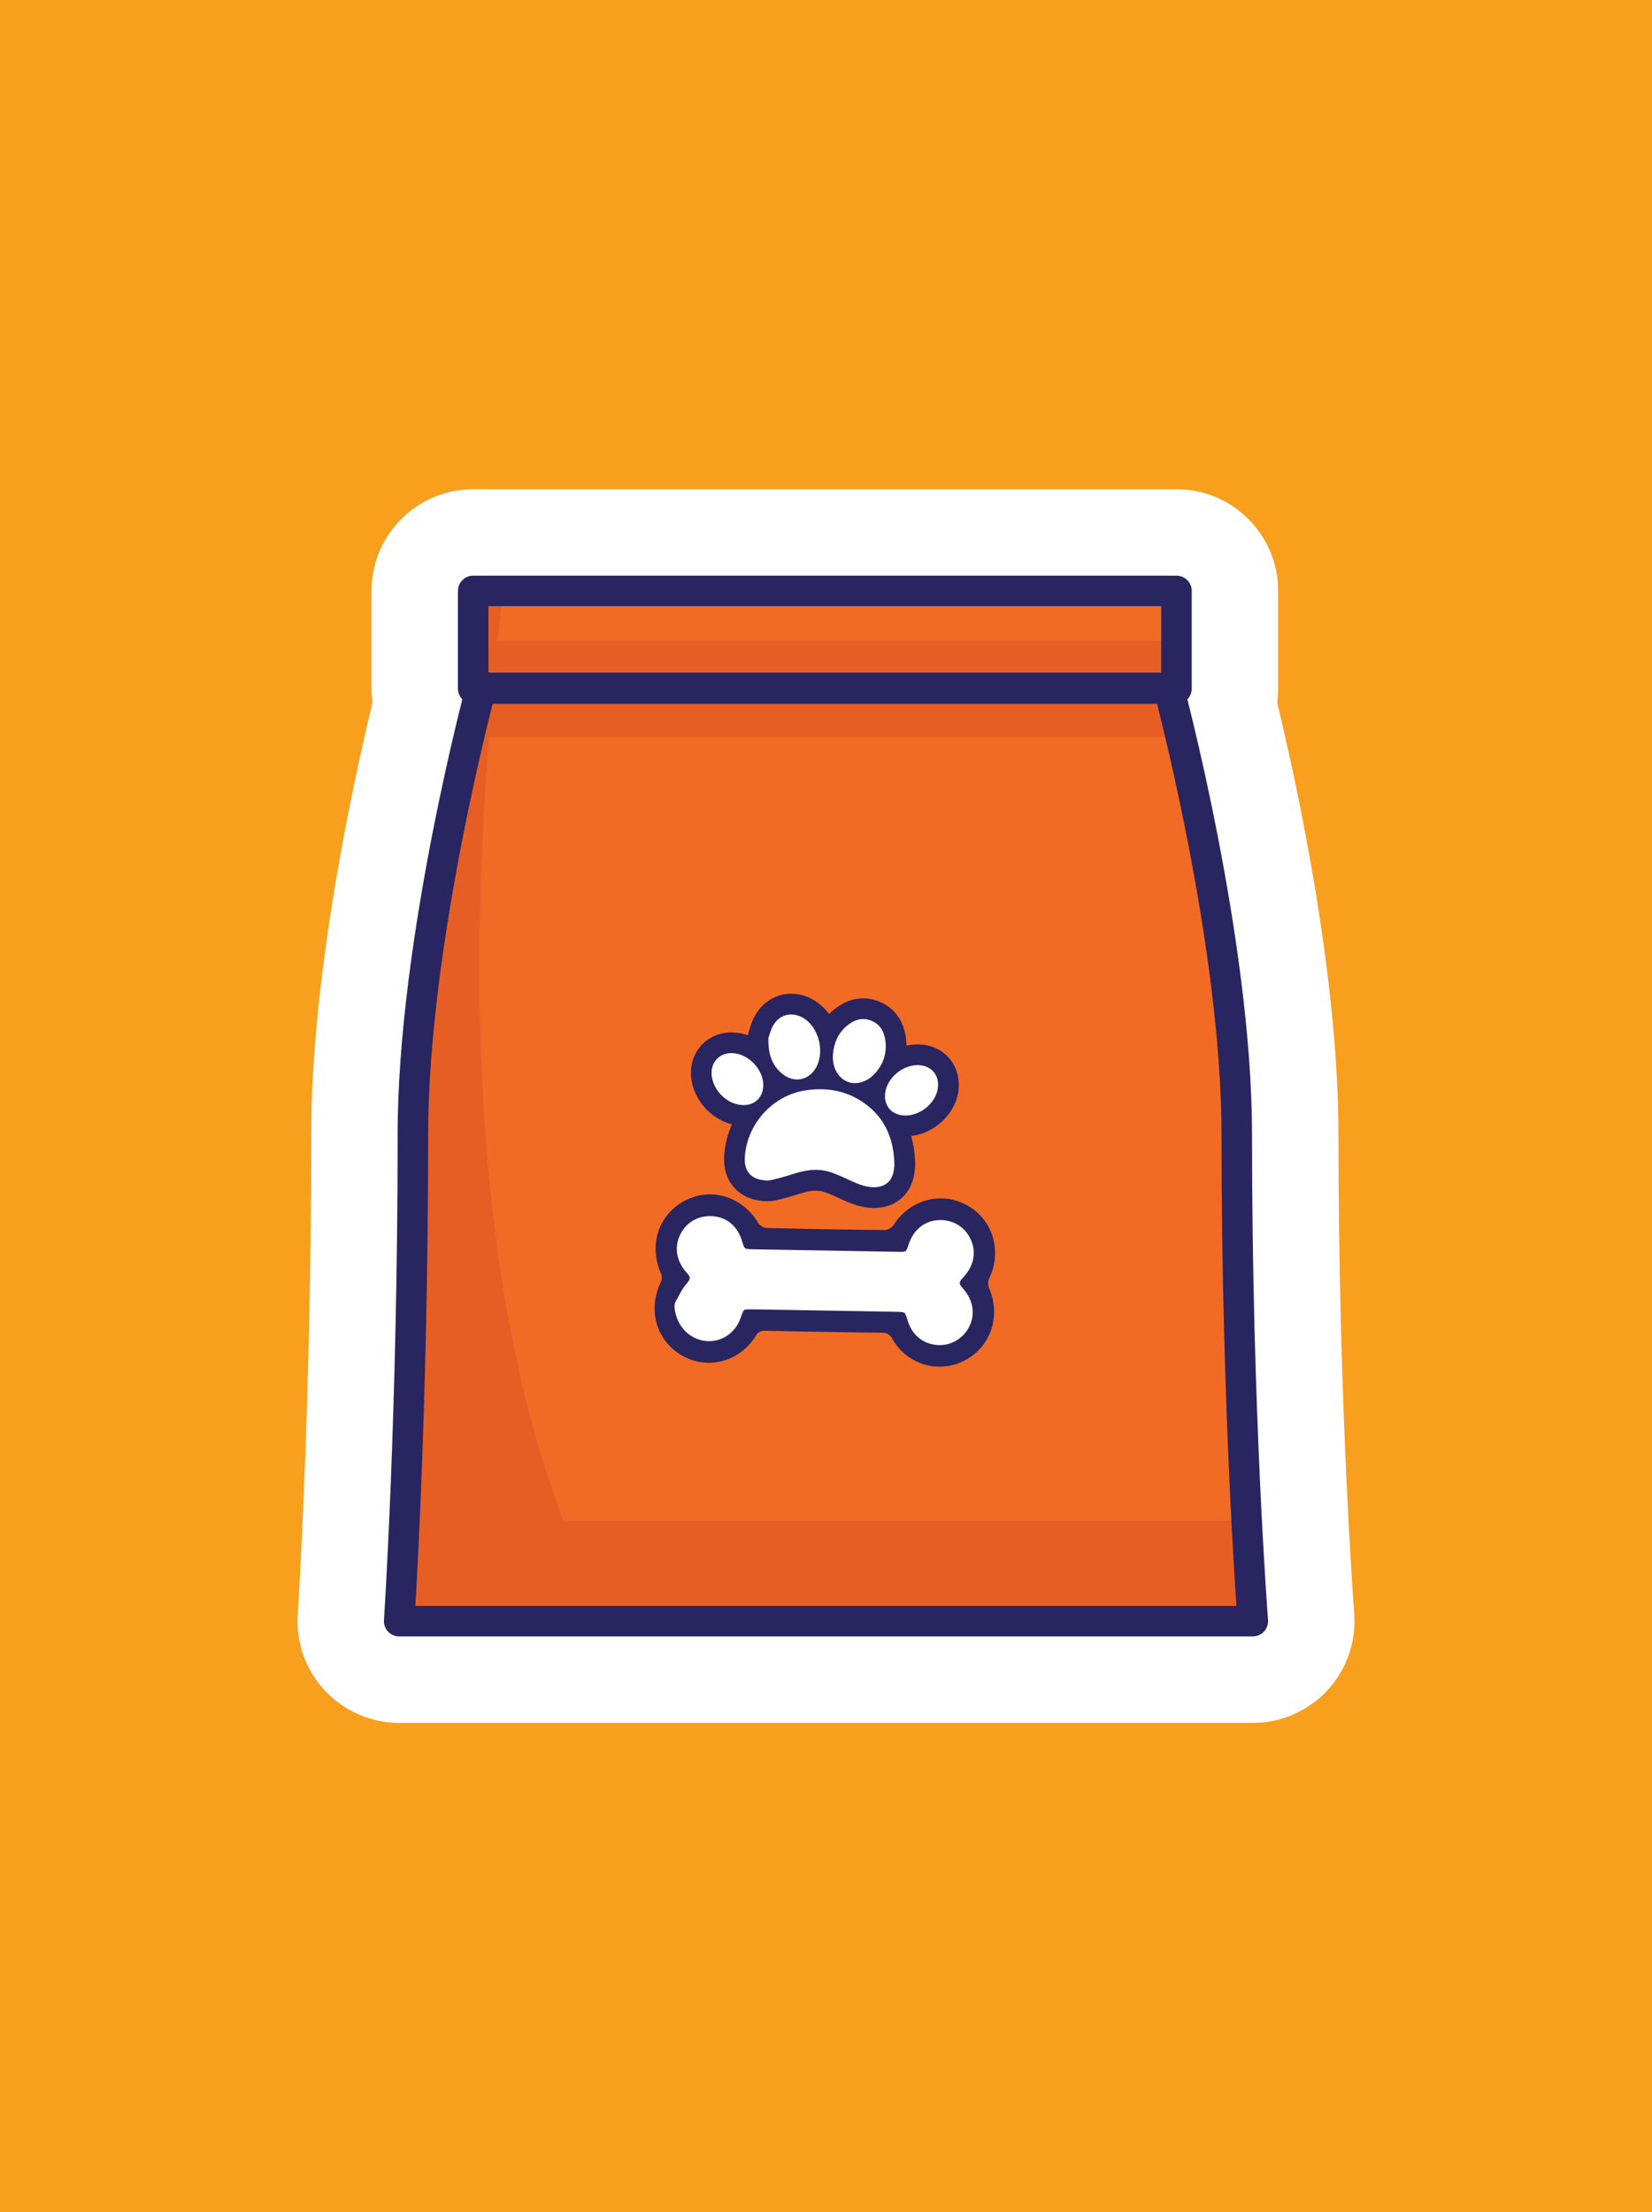 <?xml version="1.0" encoding="UTF-8"?>
<!-- Generator: Adobe Illustrator 28.2.0, SVG Export Plug-In . SVG Version: 6.00 Build 0)  -->
<svg xmlns="http://www.w3.org/2000/svg" xmlns:xlink="http://www.w3.org/1999/xlink" version="1.1" id="Layer_1" x="0px" y="0px" viewBox="0 0 650 870" style="enable-background:new 0 0 650 870;" xml:space="preserve">
<style type="text/css">
	.st0{fill-rule:evenodd;clip-rule:evenodd;fill:#F99F1E;}
	.st1{fill:#FFFFFF;}
	.st2{fill:#3BB54A;}
	.st3{fill-rule:evenodd;clip-rule:evenodd;fill:#FFFFFF;}
	.st4{fill-rule:evenodd;clip-rule:evenodd;fill:#F16B24;}
	.st5{fill-rule:evenodd;clip-rule:evenodd;fill:#E75E25;}
	.st6{fill-rule:evenodd;clip-rule:evenodd;fill:#282561;}
	.st7{fill:#E75E25;}
	.st8{fill-rule:evenodd;clip-rule:evenodd;fill:#E6E7E8;}
	
		.st9{clip-path:url(#SVGID_00000164473416613567008100000014201193138626492846_);fill-rule:evenodd;clip-rule:evenodd;fill:#F16B24;}
	
		.st10{clip-path:url(#SVGID_00000056412602915923981120000008289959091223763622_);fill-rule:evenodd;clip-rule:evenodd;fill:#E75E25;}
	
		.st11{fill-rule:evenodd;clip-rule:evenodd;fill:none;stroke:#282561;stroke-width:12;stroke-linecap:round;stroke-linejoin:round;stroke-miterlimit:10;}
	.st12{fill:#282561;}
	.st13{fill:#F16B24;}
	.st14{fill:#F99F1E;}
	.st15{clip-path:url(#SVGID_00000049936972798800998010000018022733256198970548_);fill:#E75E25;}
	.st16{fill-rule:evenodd;clip-rule:evenodd;fill:#F6891F;}
	.st17{clip-path:url(#SVGID_00000066505761131049494050000007906789619431330735_);fill:#E75E25;}
	.st18{fill:none;stroke:#282561;stroke-width:12;stroke-linecap:round;stroke-linejoin:round;stroke-miterlimit:10;}
	.st19{fill:none;stroke:#282561;stroke-width:9;stroke-linecap:round;stroke-linejoin:round;stroke-miterlimit:10;}
</style>
<rect x="0" y="0" class="st0" width="650" height="870"></rect>
<path class="st3" d="M157.06,677.6c-11.03,0-21.67-4.62-29.21-12.67c-7.53-8.05-11.44-18.98-10.71-29.98  c0.05-0.8,5.31-81.42,5.31-188.91c0-62.09,16.06-136.42,24.1-169.73c-0.25-1.82-0.38-3.66-0.38-5.5V232.4c0-22.06,17.94-40,40-40  H462.9c22.06,0,40,17.94,40,40v38.42c0,1.85-0.13,3.69-0.38,5.5c8.04,33.3,24.1,107.63,24.1,169.73c0,107.07,6.14,187.66,6.2,188.46  c0.86,11.08-2.97,22.11-10.52,30.26c-7.55,8.16-18.25,12.83-29.36,12.83H157.06z"></path>
<path class="st3" d="M512.88,636.05c-0.06-0.81-6.26-81.85-6.26-190c0-63.08-17.4-140.17-24.6-169.36c0.57-1.86,0.88-3.83,0.88-5.87  V232.4c0-11.05-8.95-20-20-20H186.18c-11.05,0-20,8.95-20,20v38.42c0,2.04,0.31,4.01,0.88,5.87c-7.2,29.2-24.6,106.29-24.6,169.36  c0,108.29-5.3,189.42-5.36,190.23c-0.37,5.52,1.57,10.95,5.35,14.99c3.78,4.04,9.07,6.33,14.6,6.33h335.88  c5.57,0,10.89-2.33,14.68-6.42C511.41,647.09,513.31,641.61,512.88,636.05z"></path>
<g>
	<g>
		<defs>
			<path id="SVGID_1_" d="M486.62,446.05c0-73.4-25.14-169.25-26.73-175.23h3.01V232.4H186.18v38.42h3.01     c-1.59,5.98-26.73,101.83-26.73,175.23c0,110.3-5.4,191.55-5.4,191.55h164.61h5.74h165.53     C492.94,637.6,486.62,556.35,486.62,446.05z"></path>
		</defs>
		<use xlink:href="#SVGID_1_" style="overflow:visible;fill-rule:evenodd;clip-rule:evenodd;fill:#F16B24;"></use>
		<clipPath id="SVGID_00000105416290770587477960000005643919918835641011_">
			<use xlink:href="#SVGID_1_" style="overflow:visible;"></use>
		</clipPath>
		
			<path style="clip-path:url(#SVGID_00000105416290770587477960000005643919918835641011_);fill-rule:evenodd;clip-rule:evenodd;fill:#F16B24;" d="    M289.52,695.99l-181-5v-503c0,0,98.36-21.52,95,2C142.52,616.99,289.52,695.99,289.52,695.99z"></path>
	</g>
	<g>
		<defs>
			<path id="SVGID_00000165194589237444455600000009293090708699985596_" d="M486.62,446.05c0-73.4-25.14-169.25-26.73-175.23h3.01     V232.4H186.18v38.42h3.01c-1.59,5.98-26.73,101.83-26.73,175.23c0,110.3-5.4,191.55-5.4,191.55h164.61h5.74h165.53     C492.94,637.6,486.62,556.35,486.62,446.05z"></path>
		</defs>
		<clipPath id="SVGID_00000108308102654007514310000009419059037014475963_">
			<use xlink:href="#SVGID_00000165194589237444455600000009293090708699985596_" style="overflow:visible;"></use>
		</clipPath>
		
			<path style="clip-path:url(#SVGID_00000108308102654007514310000009419059037014475963_);fill-rule:evenodd;clip-rule:evenodd;fill:#E75E25;" d="    M289.52,695.99l-181-5v-503c0,0,98.36-21.52,95,2C142.52,616.99,289.52,695.99,289.52,695.99z"></path>
		
			<rect x="191.52" y="251.99" style="clip-path:url(#SVGID_00000108308102654007514310000009419059037014475963_);fill-rule:evenodd;clip-rule:evenodd;fill:#E75E25;" width="268" height="38"></rect>
		
			<rect x="184.52" y="597.99" style="clip-path:url(#SVGID_00000108308102654007514310000009419059037014475963_);fill-rule:evenodd;clip-rule:evenodd;fill:#E75E25;" width="308" height="38"></rect>
	</g>
	<path class="st11" d="M459.82,270.52H189.27c0,0-26.81,99.73-26.81,175.52c0,110.3-5.4,191.55-5.4,191.55h164.61h5.74h165.53   c0,0-6.32-81.25-6.32-191.55C486.62,370.26,459.82,270.52,459.82,270.52z"></path>
	<rect x="186.18" y="232.4" class="st11" width="276.72" height="38.42"></rect>
	<g>
		<path class="st6" d="M324.14,523.81c-7.69-0.13-15.37-0.23-23.06-0.43c-1.74-0.05-2.74,0.41-3.71,1.99    c-6.26,10.14-18.7,13.49-28.75,7.89c-10.37-5.78-13.94-18.06-8.57-29.11c0.44-0.91,0.45-2.39,0.03-3.32    c-4.94-11.07-1.03-23.14,9.38-28.61c10.34-5.43,22.62-1.65,28.84,8.73c0.6,0.99,2.13,1.98,3.26,2c15.58,0.4,31.16,0.67,46.73,0.8    c1.12,0.01,2.66-0.97,3.29-1.95c6.51-10.12,18.89-13.42,29.15-7.64c10.03,5.66,13.62,18.07,8.44,28.68    c-0.51,1.06-0.5,2.78-0.01,3.86c4.78,10.7,0.7,22.98-9.56,28.34c-10.26,5.36-22.73,1.7-28.55-8.55c-1.04-1.85-2.21-2.32-4.15-2.34    C339.3,524.11,331.72,523.94,324.14,523.81z M269.46,513.76c0.46,4.87,3.46,8.62,7.89,9.46c4.48,0.86,8.68-1.7,10.19-6.19    c1.83-5.44,3-6.27,8.8-6.17c19,0.33,38.01,0.64,57.02,0.98c4.63,0.08,6.28,1.38,7.53,5.82c1.21,4.34,3.88,6.77,7.93,7.24    c3.54,0.4,7.08-1.49,8.79-4.72c1.88-3.55,1.3-7.21-1.66-10.61c-3.23-3.7-3.18-6.48,0.15-10.07c3.09-3.31,3.79-6.95,2.06-10.55    c-1.66-3.43-5.02-5.31-8.92-5.01c-3.82,0.3-6.55,2.68-7.88,6.88c-1.4,4.4-3.08,5.66-7.71,5.58c-19.32-0.32-38.64-0.65-57.96-1    c-4.64-0.08-6.29-1.39-7.53-5.83c-1.19-4.26-3.81-6.72-7.62-7.15c-3.85-0.45-7.34,1.34-9.1,4.66c-1.86,3.53-1.28,7.24,1.67,10.61    c3.22,3.69,3.06,6.4-0.11,10.12C271.53,509.55,270.62,511.76,269.46,513.76z"></path>
		<path class="st3" d="M270.31,524.18c-2.79-2.43-4.53-6-4.91-10.04c-0.08-0.85,0.11-1.7,0.54-2.43c0.33-0.57,0.64-1.16,0.95-1.75    c0.8-1.52,1.7-3.25,3.01-4.79c2.01-2.35,1.89-2.8,0.14-4.79c-4.05-4.63-4.86-10.17-2.21-15.2c2.56-4.86,7.61-7.47,13.18-6.81    c2.61,0.3,4.9,1.28,6.78,2.93c2,1.75,3.44,4.16,4.29,7.18c0.5,1.79,0.9,2.28,1.04,2.41c0.14,0.12,0.67,0.41,2.63,0.44    c19.32,0.35,38.64,0.68,57.96,1c2.79,0.05,2.89-0.03,3.76-2.75c1.82-5.73,5.99-9.27,11.44-9.7c3.66-0.29,7.11,0.82,9.74,3.11    c1.32,1.15,2.39,2.56,3.17,4.19c2.46,5.09,1.45,10.6-2.75,15.1c-1.91,2.05-1.92,2.48-0.07,4.61c4.05,4.65,4.85,10.19,2.19,15.2    c-2.48,4.69-7.64,7.45-12.85,6.86c-2.79-0.32-5.18-1.34-7.12-3.02c-2-1.74-3.44-4.15-4.28-7.16c-0.5-1.78-0.89-2.27-1.04-2.4    c-0.14-0.12-0.67-0.41-2.63-0.44c-12.49-0.22-24.98-0.43-37.46-0.65l-19.56-0.33c-2.8-0.05-3.37,0.19-3.47,0.27    c-0.1,0.07-0.51,0.51-1.39,3.12c-2.16,6.39-8.39,10.13-14.83,8.9C274.25,526.78,272.08,525.73,270.31,524.18    C270.31,524.18,270.31,524.18,270.31,524.18z"></path>
		<path class="st3" d="M269.46,513.76c0.46,4.87,3.46,8.62,7.89,9.46c4.48,0.86,8.68-1.7,10.19-6.19c1.83-5.44,3-6.27,8.8-6.17    c19,0.33,38.01,0.64,57.02,0.98c4.63,0.08,6.28,1.38,7.53,5.82c1.21,4.34,3.88,6.77,7.93,7.24c3.54,0.4,7.08-1.49,8.79-4.72    c1.88-3.55,1.3-7.21-1.66-10.61c-3.23-3.7-3.18-6.48,0.15-10.07c3.09-3.31,3.79-6.95,2.06-10.55c-1.66-3.43-5.02-5.31-8.92-5.01    c-3.82,0.3-6.55,2.68-7.88,6.88c-1.4,4.4-3.08,5.66-7.71,5.58c-19.32-0.32-38.64-0.65-57.96-1c-4.64-0.08-6.29-1.39-7.53-5.83    c-1.19-4.26-3.81-6.72-7.62-7.15c-3.85-0.45-7.34,1.34-9.1,4.66c-1.86,3.53-1.28,7.24,1.67,10.61c3.22,3.69,3.06,6.4-0.11,10.12    C271.53,509.55,270.62,511.76,269.46,513.76z"></path>
	</g>
	<g>
		<path class="st6" d="M374.47,417.48c-2.54-3.67-6.51-6.01-11.18-6.59c-2.19-0.27-4.41-0.14-6.62,0.37    c-0.01-0.76-0.05-1.53-0.13-2.3c-0.73-7.19-4.46-12.52-10.51-15.02c-3.75-1.55-7.72-1.71-11.5-0.47c-2.3,0.76-4.52,2.03-6.6,3.79    c-0.61,0.51-1.18,1.04-1.72,1.6c-1.71-2.33-3.82-4.26-6.24-5.65c-4.33-2.48-9.18-3.04-13.66-1.57c-3.91,1.29-7.21,4.08-9.29,7.86    c-1.11,2.02-1.73,4.03-2.13,5.37c-0.08,0.27-0.15,0.52-0.22,0.71c-0.19,0.53-0.32,1.07-0.4,1.62c-1.91-0.7-3.92-1.1-5.97-1.16    c-1.98-0.05-3.91,0.22-5.72,0.82c-6.59,2.17-10.8,8.17-10.72,15.27c0.09,9.3,7.19,17.82,16.12,20.07    c-1.79,4.04-2.86,8.42-3.06,12.97c-0.4,8.82,5.03,15.63,13.48,16.95c2.03,0.32,4.25,0.55,6.64,0c3.28-0.74,6.51-1.63,9.59-2.63    c4.07-1.32,7-1.55,9.51-0.75c2.12,0.67,4.33,1.7,6.67,2.78l1.01,0.47c3.19,1.47,7.07,2.99,11.65,3.1    c2.11,0.05,4.11-0.23,5.96-0.84c4.94-1.62,8.55-5.52,9.9-10.68c0.33-1.24,0.47-2.36,0.58-3.26c0.03-0.24,0.06-0.48,0.1-0.72    c0.06-0.43,0.09-0.87,0.09-1.3c-0.05-4.11-0.6-7.95-1.6-11.51c1.34-0.16,2.69-0.44,4.02-0.88c7.01-2.31,12.6-8.19,14.23-14.99    C377.89,426.02,377.09,421.27,374.47,417.48z"></path>
		<path class="st3" d="M351.92,458.36c-0.15,1.03-0.23,2.1-0.5,3.11c-0.94,3.6-3.76,5.55-7.78,5.45c-3.01-0.07-5.73-1.1-8.44-2.35    c-2.83-1.3-5.66-2.68-8.63-3.62c-4.87-1.55-9.71-0.79-14.49,0.77c-2.91,0.95-5.88,1.76-8.87,2.43c-1.13,0.26-2.39,0.09-3.55-0.09    c-4.44-0.69-6.84-3.84-6.62-8.53c0.6-13.26,10.82-24.72,23.94-26.7c7.4-1.12,14.56-0.19,21.05,3.7    C347.7,438.34,351.79,447.3,351.92,458.36z"></path>
		<path class="st3" d="M302.31,408.35c0.4-1.11,0.86-3.16,1.84-4.93c2.44-4.43,7.38-5.67,11.76-3.15    c6.54,3.76,8.92,14.24,4.64,20.44c-2.94,4.28-8.21,5.11-12.46,1.84C303.77,419.22,302.24,414.59,302.31,408.35z"></path>
		<path class="st3" d="M327.76,414.43c0.4-4.35,2.04-8.1,5.41-10.95c2.86-2.41,6.13-3.51,9.74-2.02c3.61,1.49,5.14,4.63,5.51,8.31    c0.5,4.8-1.01,9.01-4.28,12.53c-3.09,3.33-7.25,4.49-10.72,3.12c-3.44-1.36-5.7-5.12-5.73-9.61    C327.68,415.36,327.73,414.89,327.76,414.43z"></path>
		<path class="st3" d="M291.78,434.59c-6.19-0.46-11.74-6.36-11.8-12.55c-0.05-4.66,3.37-8,8.07-7.87    c6.16,0.17,12.1,6.11,12.26,12.26C300.46,431.57,296.89,434.98,291.78,434.59z"></path>
		<path class="st3" d="M355.63,438.71c-4.96-0.3-7.95-3.93-7.34-8.87c0.79-6.3,7.67-11.66,14-10.87c4.99,0.62,7.75,4.86,6.52,10    C367.45,434.58,361.39,439.07,355.63,438.71z"></path>
	</g>
</g>
</svg>
